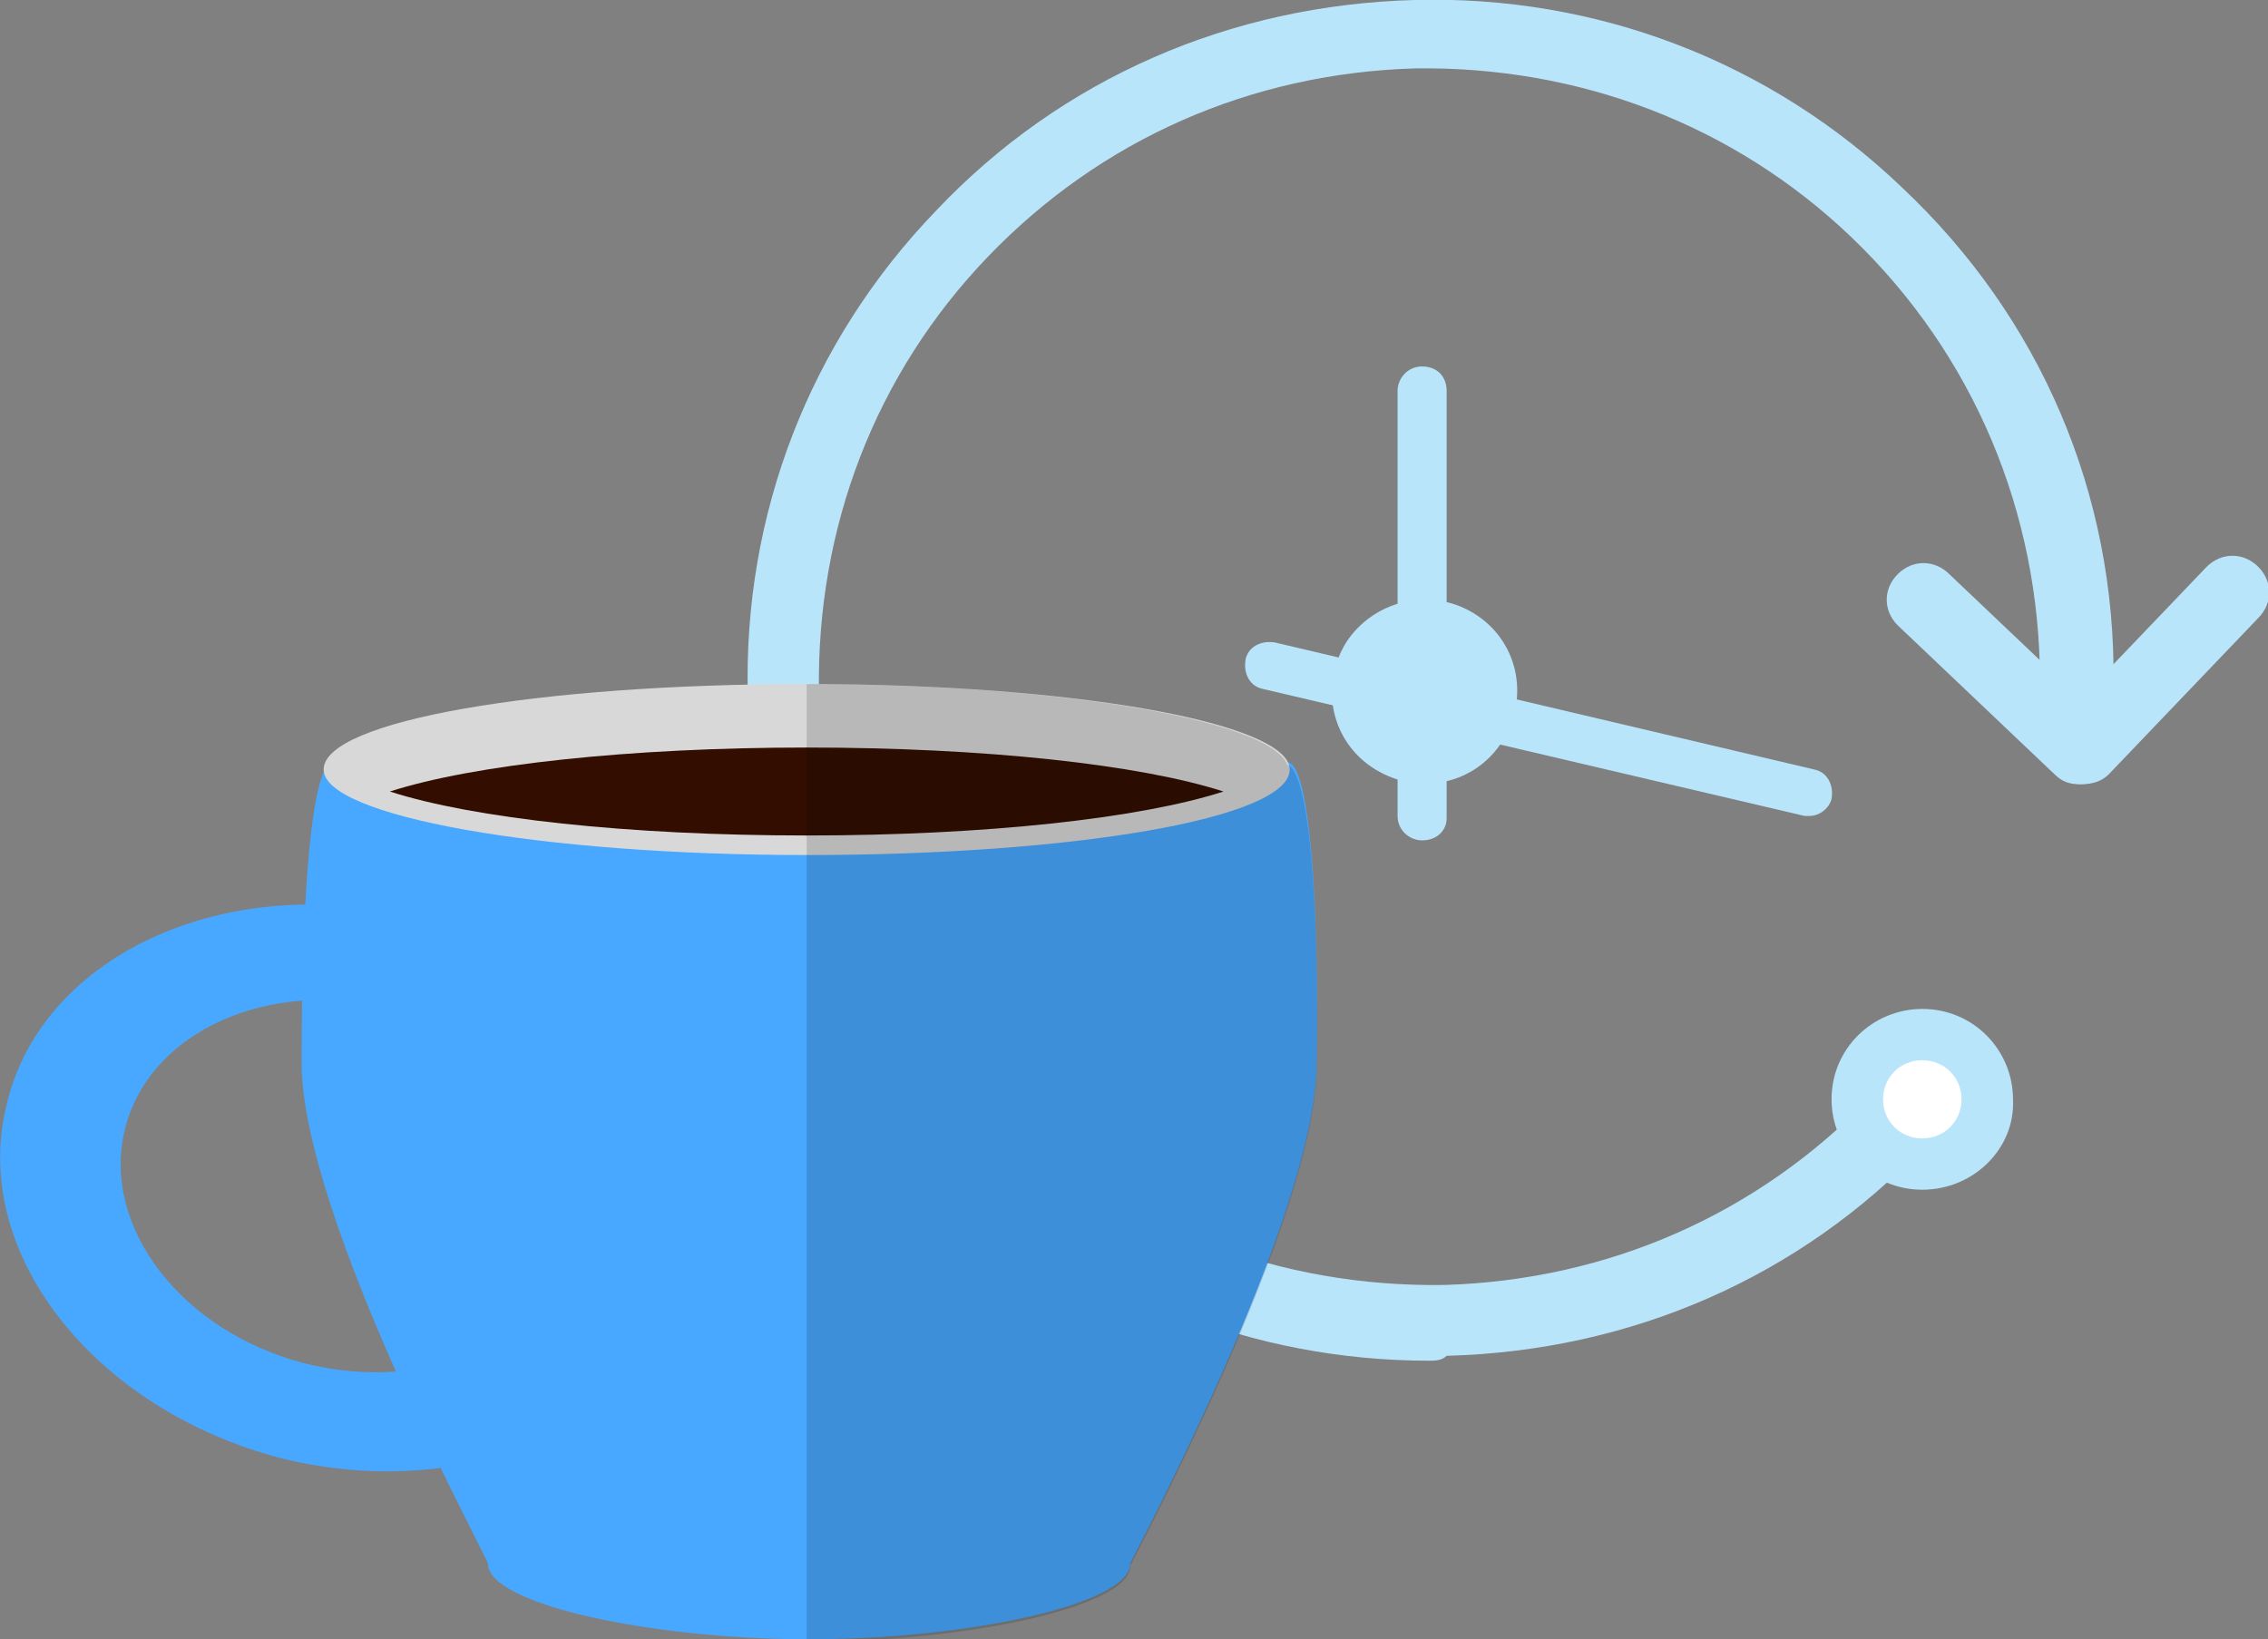 <?xml version="1.0" encoding="UTF-8"?>
<svg xmlns="http://www.w3.org/2000/svg" width="83" height="60" viewBox="0 0 83 60" fill="none">
  <rect x="0" y="0" width="83" height="60" fill="#808080" stroke="none"/>
  <g clip-path="url(#clip0_59_1784)">
    <path d="M53.928 22.444C55.543 23.428 55.991 25.484 55.004 27.094C54.017 28.703 51.953 29.151 50.338 28.167C48.723 27.183 48.275 25.127 49.262 23.517C50.249 21.997 52.312 21.461 53.928 22.444Z" fill="#B9E5FB"></path>
    <path d="M52.043 30.76C51.595 30.76 51.146 30.402 51.146 29.866V14.307C51.146 13.86 51.505 13.413 52.043 13.413C52.582 13.413 52.941 13.771 52.941 14.307V29.955C52.941 30.402 52.582 30.76 52.043 30.76Z" fill="#B9E5FB"></path>
    <path d="M66.221 29.866C66.131 29.866 66.041 29.866 66.041 29.866L46.211 25.216C45.762 25.127 45.493 24.68 45.583 24.143C45.672 23.696 46.121 23.428 46.66 23.517L66.4 28.167C66.849 28.256 67.118 28.703 67.028 29.24C66.938 29.598 66.579 29.866 66.221 29.866Z" fill="#B9E5FB"></path>
    <path d="M52.312 49.806C45.852 49.806 39.75 47.392 35.084 42.921C30.239 38.361 27.547 32.191 27.368 25.484C27.188 18.867 29.611 12.519 34.277 7.69C38.853 2.861 45.044 0.179 51.774 -1.24061e-05C58.414 -0.179 64.785 2.235 69.63 6.885C74.655 11.624 77.437 18.063 77.347 25.037C77.347 25.753 76.719 26.289 76.001 26.289C75.283 26.289 74.655 25.663 74.655 24.948C74.655 18.778 72.232 12.966 67.746 8.674C63.439 4.56 57.786 2.414 51.774 2.504C45.762 2.683 40.289 5.097 36.161 9.389C32.033 13.681 29.88 19.314 29.97 25.305C30.149 31.297 32.572 36.751 36.879 40.864C41.186 44.978 46.839 47.124 52.851 47.034C58.863 46.855 64.336 44.441 68.464 40.149C69.002 39.612 69.81 39.612 70.348 40.06C70.886 40.596 70.886 41.401 70.438 41.937C65.862 46.766 59.67 49.449 52.941 49.627C52.761 49.806 52.492 49.806 52.312 49.806Z" fill="#B9E5FB"></path>
    <path d="M76.181 28.703C75.822 28.703 75.553 28.614 75.283 28.346C74.745 27.809 74.745 27.005 75.283 26.468L80.757 20.745C81.295 20.209 82.103 20.209 82.641 20.745C83.18 21.282 83.18 22.086 82.641 22.623L77.168 28.346C76.899 28.614 76.54 28.703 76.181 28.703Z" fill="#B9E5FB"></path>
    <path d="M76.091 28.703C75.732 28.703 75.463 28.614 75.194 28.346L69.451 22.891C68.912 22.355 68.912 21.55 69.451 21.014C69.989 20.477 70.797 20.477 71.335 21.014L77.078 26.468C77.616 27.005 77.616 27.809 77.078 28.346C76.809 28.614 76.45 28.703 76.091 28.703Z" fill="#B9E5FB"></path>
    <path d="M47.108 27.899H29.701H12.203C11.396 27.899 11.037 32.817 11.037 38.897C11.037 44.531 17.856 57.049 17.856 57.228C17.856 58.748 23.958 60 29.521 60H29.611H29.701C35.264 60 41.365 58.748 41.365 57.228C41.365 57.139 48.185 44.531 48.185 38.897C48.275 32.906 47.916 27.899 47.108 27.899Z" fill="#48A8FF"></path>
    <path d="M47.198 28.167C47.198 29.955 39.301 31.297 29.521 31.297C19.741 31.297 11.844 29.866 11.844 28.167C11.844 26.378 19.741 25.037 29.521 25.037C39.301 25.037 47.198 26.468 47.198 28.167Z" fill="#D8D8D8"></path>
    <path d="M14.267 28.972C17.318 29.955 22.971 30.581 29.521 30.581C36.071 30.581 41.724 29.955 44.775 28.972C41.724 27.988 36.071 27.362 29.521 27.362C23.061 27.362 17.318 27.988 14.267 28.972Z" fill="#330E00"></path>
    <path d="M10.319 53.383C3.41 51.595 -1.167 45.782 0.269 40.328C1.615 34.873 8.435 31.833 15.344 33.621C22.253 35.32 26.829 41.222 25.393 46.677C24.047 52.042 17.228 55.082 10.319 53.383ZM14.446 36.93C9.87 35.767 5.473 37.735 4.576 41.312C3.679 44.888 6.64 48.733 11.126 49.896C15.703 51.058 20.099 49.091 20.997 45.514C21.984 41.937 19.023 38.092 14.446 36.93Z" fill="#48A8FF"></path>
    <g opacity="0.15">
      <path d="M47.108 27.988C46.48 26.378 38.853 25.037 29.521 25.037V60.089H29.611H29.701C35.264 60.089 41.365 58.837 41.365 57.317C41.365 57.228 48.185 44.62 48.185 38.987C48.275 32.995 47.916 28.256 47.108 27.988Z" fill="black"></path>
    </g>
    <path d="M72.771 40.238C72.771 41.58 71.694 42.653 70.348 42.653C69.002 42.653 67.925 41.58 67.925 40.238C67.925 38.897 69.002 37.824 70.348 37.824C71.694 37.824 72.771 38.897 72.771 40.238Z" fill="white"></path>
    <path d="M70.348 43.547C68.464 43.547 67.028 42.027 67.028 40.238C67.028 38.361 68.553 36.93 70.348 36.93C72.232 36.93 73.668 38.45 73.668 40.238C73.758 42.027 72.232 43.547 70.348 43.547ZM70.348 38.808C69.54 38.808 68.912 39.434 68.912 40.238C68.912 41.043 69.54 41.669 70.348 41.669C71.156 41.669 71.784 41.043 71.784 40.238C71.784 39.434 71.156 38.808 70.348 38.808Z" fill="#B9E5FB"></path>
  </g>
  <defs>
    <clipPath id="clip0_59_1784">
      <rect width="83" height="60" fill="white"></rect>
    </clipPath>
  </defs>
</svg>
